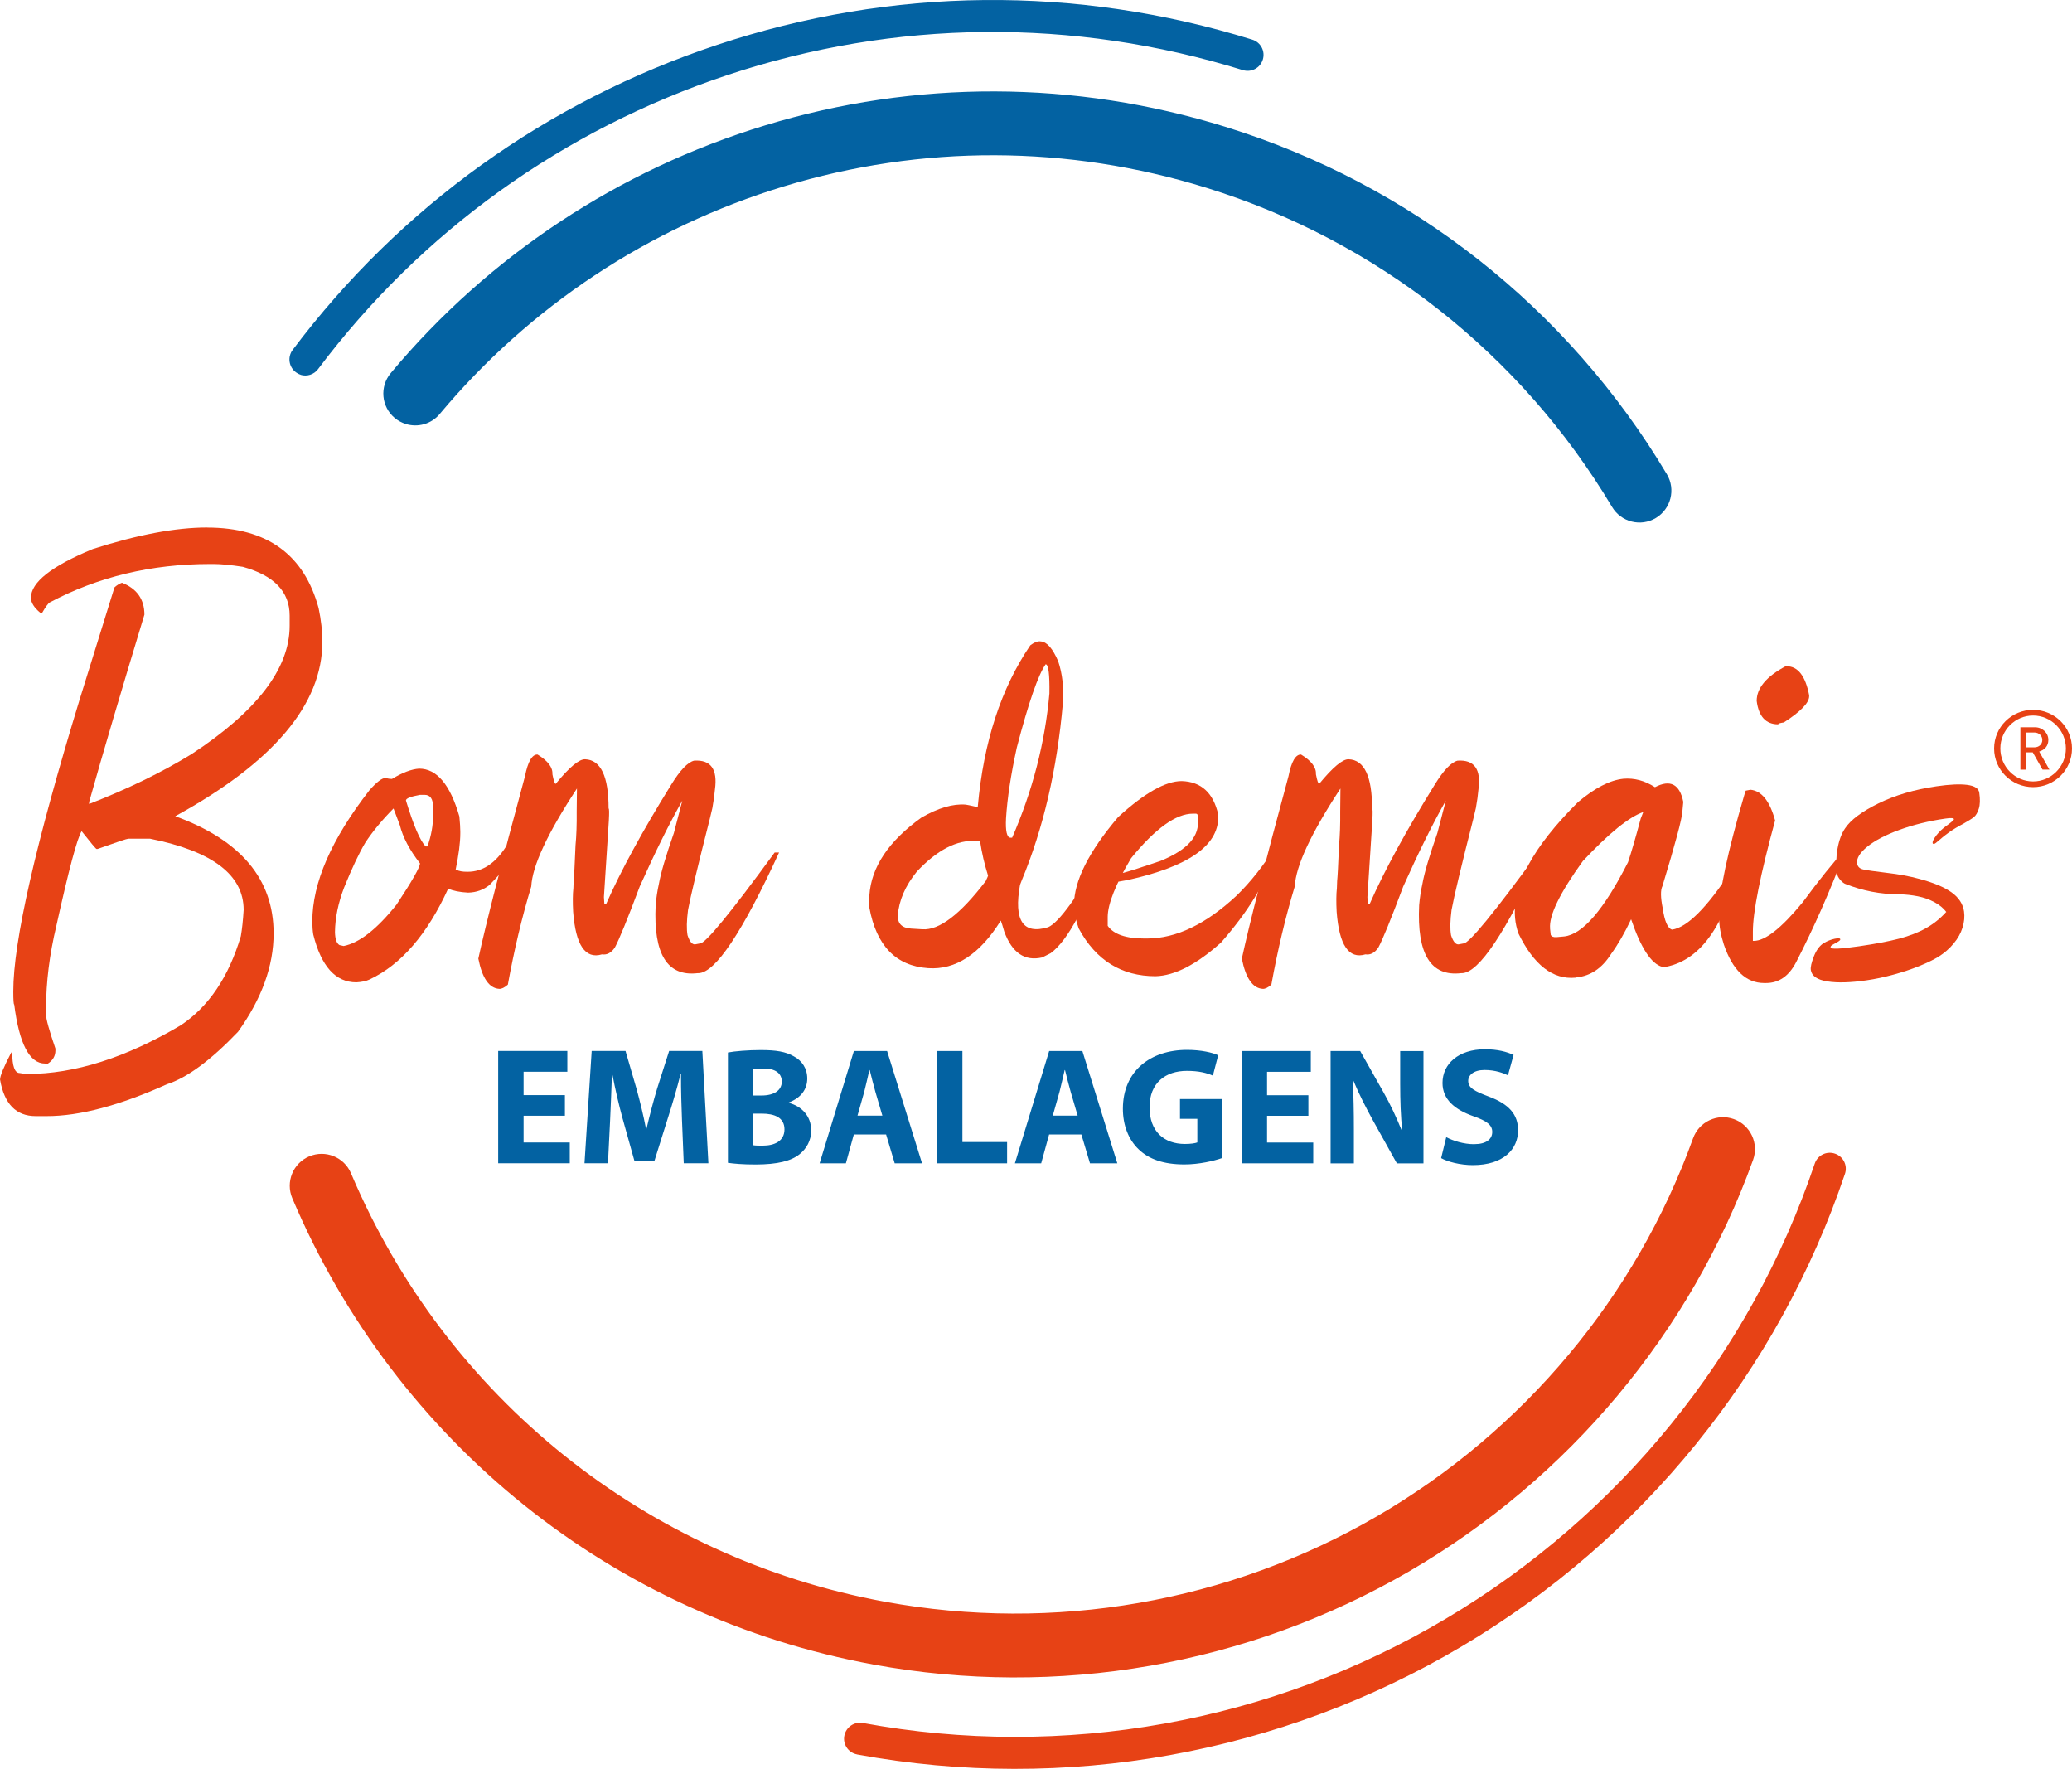 <svg xmlns="http://www.w3.org/2000/svg" id="Camada_2" data-name="Camada 2" viewBox="0 0 331.98 283.34"><defs><style>      .cls-1 {        fill: #e74215;      }      .cls-2 {        fill: #0362a2;      }    </style></defs><g id="Camada_1-2" data-name="Camada 1"><g><path class="cls-1" d="m325.74,126.09c-3.45,0-6.24-2.77-6.24-6.19s2.79-6.19,6.24-6.19,6.24,2.77,6.24,6.19-2.79,6.19-6.24,6.19m0-11.47c-2.89,0-5.24,2.37-5.24,5.28s2.34,5.28,5.24,5.28,5.26-2.37,5.26-5.28-2.36-5.28-5.26-5.28m1.52,8.67l-1.57-2.77h-1.03v2.77h-.95v-6.79h2.33c1.19,0,2.15.89,2.15,2.03,0,.99-.62,1.61-1.47,1.86l1.64,2.89h-1.1Zm-1.33-5.95h-1.28v2.38h1.28c.76,0,1.29-.5,1.29-1.18s-.53-1.2-1.29-1.2"></path><path class="cls-2" d="m90.51,178.73h-6.62v4.28h7.4v3.33h-11.47v-17.99h11.08v3.33h-7.01v3.75h6.62v3.3Zm18.76.73c-.08-2.18-.17-4.77-.16-7.41h-.07c-.57,2.3-1.33,4.86-2.01,6.98l-2.2,7.01h-3.16l-1.94-6.95c-.58-2.12-1.18-4.67-1.62-7.04h-.06c-.09,2.45-.19,5.22-.3,7.46l-.34,6.83h-3.76l1.15-17.99h5.42l1.75,6.01c.57,2.06,1.12,4.32,1.53,6.43h.09c.49-2.08,1.1-4.45,1.71-6.46l1.91-5.98h5.32l.97,17.99h-3.95l-.28-6.88Zm7.36-10.86c1.07-.21,3.21-.39,5.25-.39,2.48,0,4,.25,5.32,1.01,1.26.67,2.14,1.9,2.14,3.55s-.93,3.07-2.95,3.83v.07c2.05.54,3.58,2.11,3.58,4.41,0,1.65-.76,2.93-1.87,3.82-1.32,1.06-3.49,1.64-7.07,1.64-2,0-3.48-.13-4.4-.27v-17.66Zm4.03,6.89h1.32c2.15,0,3.28-.89,3.28-2.23s-1.04-2.09-2.87-2.09c-.89,0-1.39.06-1.72.13v4.19Zm0,7.96c.39.07.87.07,1.56.07,1.85,0,3.47-.71,3.47-2.61s-1.61-2.52-3.64-2.52h-1.39v5.06Zm16.14-1.72l-1.27,4.62h-4.21l5.49-17.99h5.32l5.6,17.99h-4.38l-1.38-4.62h-5.17Zm4.57-3.03l-1.12-3.82c-.31-1.06-.63-2.41-.9-3.46h-.06c-.26,1.06-.54,2.42-.82,3.47l-1.08,3.82h3.98Zm8.76-10.34h4.07v14.58h7.16v3.41h-11.22v-17.99Zm17.96,13.37l-1.27,4.62h-4.21l5.49-17.99h5.32l5.6,17.99h-4.38l-1.38-4.62h-5.17Zm4.57-3.03l-1.12-3.82c-.31-1.06-.63-2.41-.9-3.46h-.06c-.26,1.06-.54,2.42-.82,3.47l-1.08,3.82h3.98Zm23.11-2.66v9.48c-1.26.44-3.63,1.01-6.01,1.01-3.29,0-5.66-.82-7.31-2.41-1.65-1.56-2.55-3.9-2.54-6.55.02-5.98,4.38-9.39,10.27-9.39,2.32,0,4.11.44,5,.86l-.85,3.26c-1-.43-2.21-.76-4.18-.76-3.39,0-5.97,1.91-5.97,5.82s2.34,5.89,5.67,5.89c.92,0,1.66-.11,1.99-.25v-3.78h-2.78v-3.17h6.71Zm13.86,2.7h-6.62v4.28h7.4v3.33h-11.47v-17.99h11.08v3.33h-7.01v3.75h6.62v3.3Zm3.56,7.61v-17.99h4.74l3.73,6.6c1.08,1.89,2.13,4.14,2.94,6.17h.07c-.25-2.39-.33-4.8-.33-7.52v-5.24h3.73v17.99h-4.26l-3.86-6.93c-1.07-1.94-2.25-4.25-3.12-6.35h-.09c.13,2.39.18,4.94.18,7.87v5.41h-3.73Zm23.04-3.07c1.87,0,2.86-.78,2.86-1.96,0-1.1-.86-1.76-3.01-2.51-3-1.06-4.96-2.7-4.96-5.33,0-3.07,2.57-5.4,6.8-5.4,2.05,0,3.53.41,4.59.91l-.9,3.26c-.71-.34-2.01-.85-3.75-.85s-2.62.82-2.62,1.74c0,1.14,1,1.65,3.33,2.53,3.18,1.19,4.66,2.84,4.66,5.39,0,3-2.3,5.58-7.25,5.58-2.04,0-4.08-.55-5.08-1.12l.82-3.36c1.08.58,2.77,1.13,4.51,1.13Z"></path><path class="cls-1" d="m139.97,266.65c-41.74-7.65-76.56-35.58-93.14-74.71-1.1-2.6.11-5.6,2.71-6.7,2.6-1.1,5.6.11,6.7,2.71,15.23,35.95,47.23,61.61,85.58,68.64,27.06,4.96,55.04.1,78.79-13.69,23.5-13.65,41.49-35.15,50.66-60.56.96-2.66,3.88-4.03,6.54-3.07,2.65.96,4.03,3.89,3.07,6.54-9.98,27.66-29.57,51.07-55.14,65.93-25.86,15.02-56.32,20.31-85.77,14.91"></path><path class="cls-2" d="m65.02,67.92c-.63-.2-1.23-.51-1.77-.96-2.17-1.81-2.45-5.03-.64-7.2,15.72-18.79,36.45-32.51,59.96-39.67,24.09-7.34,49.6-7.26,73.75.22,29.7,9.2,54.83,28.97,70.75,55.66,1.45,2.42.65,5.56-1.77,7.01-2.42,1.45-5.56.66-7.01-1.77-14.62-24.51-37.7-42.67-65-51.13-22.19-6.88-45.61-6.95-67.74-.21-21.61,6.58-40.66,19.19-55.1,36.45-1.36,1.63-3.52,2.19-5.43,1.6"></path><path class="cls-1" d="m137.33,281.04c-1.39-.26-2.31-1.59-2.05-2.98.26-1.39,1.59-2.31,2.98-2.05,32.16,5.9,65.34-.04,93.42-16.72,27.81-16.52,48.79-42.41,59.08-72.89.45-1.34,1.9-2.06,3.24-1.6,1.34.45,2.06,1.9,1.6,3.24-10.68,31.64-32.45,58.51-61.31,75.65-29.14,17.31-63.58,23.48-96.95,17.36"></path><path class="cls-2" d="m48.18,60.03c-.27-.08-.54-.22-.78-.4-1.13-.85-1.36-2.45-.51-3.58,17.21-22.9,40.74-39.8,68.04-48.87,27.9-9.28,57.54-9.57,85.72-.83,1.35.42,2.1,1.85,1.68,3.2-.42,1.35-1.85,2.1-3.2,1.68-27.15-8.41-55.71-8.14-82.6.8-26.31,8.75-48.99,25.03-65.57,47.1-.67.89-1.8,1.22-2.8.91"></path><path class="cls-1" d="m33.18,84.51c9.58,0,15.54,4.3,17.87,12.91.4,1.9.6,3.7.6,5.4,0,10.01-7.86,19.32-23.57,27.93,10.51,3.83,15.76,10.09,15.76,18.77,0,5.21-1.9,10.46-5.7,15.76-4.38,4.58-8.18,7.38-11.41,8.41-7.56,3.4-13.96,5.1-19.22,5.1h-1.8c-3.13,0-5.03-1.95-5.7-5.85,0-.6.6-2.05,1.8-4.35h.15c0,2.2.4,3.3,1.2,3.3.55.1.95.15,1.2.15,7.6,0,15.81-2.6,24.62-7.81,4.46-2.98,7.66-7.73,9.61-14.26.2-1.15.35-2.55.45-4.21,0-5.61-5-9.41-15.01-11.41h-3.45c-.23,0-1.88.55-4.95,1.65h-.15c-.1,0-.9-.95-2.4-2.85-.7,1.08-2.05,6.13-4.05,15.16-1.1,4.6-1.65,9.01-1.65,13.21v1.05c0,.67.5,2.48,1.5,5.4v.3c0,.88-.4,1.58-1.2,2.1h-.45c-2.5,0-4.15-3.15-4.95-9.46-.1,0-.15-.7-.15-2.1,0-7.96,3.55-23.57,10.66-46.84l5.55-17.87c.35-.33.75-.58,1.2-.75,2.4.95,3.6,2.65,3.6,5.11-3.7,12.19-6.66,22.19-8.86,30.03v.3c6.13-2.38,11.58-5.03,16.37-7.96,10.51-6.88,15.76-13.74,15.76-20.57v-1.65c0-3.83-2.5-6.43-7.51-7.81-1.95-.3-3.5-.45-4.66-.45h-.6c-9.38,0-17.94,2.05-25.68,6.16-.27.18-.67.73-1.2,1.65h-.3c-1-.82-1.5-1.63-1.5-2.4,0-2.48,3.3-5.08,9.91-7.81,7.18-2.3,13.29-3.45,18.32-3.45"></path><path class="cls-1" d="m67.15,123.13c2.83,0,4.98,2.55,6.45,7.66.1,1.03.15,1.83.15,2.4v.3c0,1.48-.25,3.43-.75,5.86h.15c.4.2.95.3,1.65.3h.15c2.38,0,4.43-1.36,6.16-4.09.4-.1.75-.15,1.05-.15.4,0,.61.09.64.26.22.83-1.23,2.85-4.35,6.08-.98.8-2.13,1.21-3.45,1.24-1.35-.07-2.42-.29-3.19-.64-3.35,7.33-7.56,12.19-12.61,14.56-.52.25-1.23.4-2.1.45-3.33,0-5.63-2.55-6.91-7.66-.1-.63-.15-1.33-.15-2.1,0-6.16,3.05-13.16,9.16-21.02,1.15-1.3,2-1.95,2.55-1.95.4.1.75.15,1.05.15,1.7-1.03,3.15-1.57,4.35-1.65m-13.48,26.16c.02,1.13.26,1.83.72,2.1l.67.15c2.53-.5,5.35-2.71,8.48-6.64,2.5-3.78,3.75-5.98,3.75-6.6-1.68-2.15-2.75-4.19-3.23-6.12l-1.01-2.67c-1.83,1.85-3.33,3.67-4.5,5.44-1.03,1.73-2.16,4.13-3.41,7.21-.95,2.48-1.44,4.86-1.47,7.13m11.37-21.06c1.2,3.95,2.25,6.41,3.15,7.36h.3c.6-1.7.9-3.35.9-4.96v-1.35c0-1.3-.45-1.95-1.35-1.95h-.75c-1.5.27-2.25.57-2.25.9"></path><path class="cls-1" d="m86.14,120.88c1.65,1,2.44,2.05,2.37,3.15.2,1.03.37,1.54.52,1.54,2.2-2.68,3.78-3.99,4.73-3.94,2.5.1,3.75,2.73,3.75,7.88.1,0,.11.65.04,1.95l-.79,12.24.07,1.09h.3c2.35-5.33,5.82-11.69,10.4-19.07,1.43-2.33,2.65-3.61,3.68-3.87,2.68-.17,3.79,1.36,3.34,4.62-.08.9-.21,1.89-.41,2.97l-.41,1.72c-1.93,7.58-3.09,12.45-3.49,14.6-.23,1.75-.25,3.1-.08,4.06.33,1,.73,1.49,1.2,1.46l.79-.15c.85.05,4.84-4.81,11.97-14.57h.71c-5.9,12.81-10.21,19.26-12.91,19.33h-.15c-4.86.57-7.1-3.05-6.72-10.89.1-1.15.27-2.29.52-3.41.32-1.8,1.13-4.52,2.4-8.15l1.35-5.18c-2.05,3.6-4.33,8.2-6.83,13.77-1.95,5.21-3.28,8.46-3.98,9.76-.58.85-1.26,1.21-2.06,1.09-2.68.8-4.22-1.48-4.62-6.83-.08-1.53-.07-2.79.04-3.79l.04-1.13c.08-.73.17-2.63.3-5.7.15-1.55.21-3.37.19-5.44l.04-3.68c-4.71,7.16-7.15,12.39-7.32,15.69-1.48,4.88-2.73,10.12-3.75,15.73-.55.48-1.01.7-1.39.67-1.6-.1-2.72-1.71-3.34-4.84,1.22-5.61,3.72-15.34,7.47-29.2.47-2.37,1.15-3.54,2.03-3.49"></path><path class="cls-1" d="m166.62,102.75h.15c.98.08,1.9,1.14,2.78,3.19.67,2,.92,4.23.75,6.68-.93,10.59-3.13,20.07-6.61,28.45l-.26.67c-1.03,5.73.48,8,4.5,6.79,1.73-.73,4.77-4.94,9.12-12.65h.15v.15c-3.13,9.06-6.08,14.61-8.86,16.66l-1.35.68c-2.8.65-4.83-.73-6.08-4.13-.25-.88-.44-1.47-.56-1.77-3.35,5.38-7.23,7.92-11.64,7.62-5.15-.35-8.29-3.58-9.42-9.69v-1.95c.3-4.55,3.09-8.72,8.37-12.5,2.68-1.53,5.03-2.22,7.06-2.06.1,0,.75.14,1.95.41v-.15c.93-10.31,3.73-18.9,8.41-25.78.6-.45,1.11-.66,1.54-.64m-22.75,43.92c-.07,1.3.63,2,2.1,2.1l1.8.11c2.7.2,6.09-2.38,10.17-7.73.25-.53.37-.81.37-.86-.57-1.8-1-3.64-1.28-5.52l-.6-.04c-3.1-.2-6.28,1.44-9.54,4.92-1.85,2.28-2.86,4.62-3.04,7.02m17.34-15.54c-.1,2,.13,3.03.68,3.08h.3c3.28-7.53,5.27-15.23,5.97-23.09.05-3.1-.15-4.66-.6-4.69-1.2,1.7-2.74,6.14-4.62,13.33-.95,4.33-1.53,8.12-1.73,11.37"></path><path class="cls-1" d="m189.33,125.12c3.13.1,5.08,1.89,5.86,5.37v.41c0,4.58-4.82,7.93-14.45,10.06l-1.69.3c.13-.35.19-.76.19-1.24,0-.05.24-.11.71-.19,1.03-.27,3.02-.91,5.97-1.91,4.38-1.78,6.37-4.03,5.97-6.76v-.52c0-.2-.1-.3-.3-.3h-.45c-2.73,0-6.03,2.38-9.91,7.13-2.48,4.18-3.73,7.31-3.75,9.38v1.46c.95,1.35,2.9,2.03,5.86,2.03h.45c4.65,0,9.43-2.29,14.34-6.87,2.25-2.2,4.28-4.75,6.08-7.66,0,.33-.06.81-.19,1.46-1.28,4.23-4.07,8.8-8.37,13.7-3.93,3.53-7.43,5.33-10.51,5.41-5.45,0-9.56-2.55-12.31-7.66-.5-1.4-.75-2.65-.75-3.75,0-3.83,2.35-8.52,7.06-14.07,4.21-3.86,7.61-5.78,10.21-5.78"></path><path class="cls-1" d="m208.47,120.88c1.65,1,2.44,2.05,2.37,3.15.2,1.03.37,1.54.52,1.54,2.2-2.68,3.78-3.99,4.73-3.94,2.5.1,3.75,2.73,3.75,7.88.1,0,.11.65.04,1.95l-.79,12.24.07,1.09h.3c2.35-5.33,5.82-11.69,10.4-19.07,1.43-2.33,2.65-3.61,3.68-3.87,2.68-.17,3.79,1.36,3.34,4.62-.08.9-.21,1.89-.41,2.97l-.41,1.72c-1.93,7.58-3.09,12.45-3.49,14.6-.23,1.75-.25,3.1-.08,4.06.33,1,.73,1.49,1.2,1.46l.79-.15c.85.05,4.84-4.81,11.97-14.57h.71c-5.9,12.81-10.21,19.26-12.91,19.33h-.15c-4.86.57-7.1-3.05-6.72-10.89.1-1.15.27-2.29.52-3.41.32-1.8,1.13-4.52,2.4-8.15l1.35-5.18c-2.05,3.6-4.33,8.2-6.83,13.77-1.95,5.21-3.28,8.46-3.98,9.76-.58.85-1.26,1.21-2.06,1.09-2.68.8-4.22-1.48-4.62-6.83-.08-1.53-.07-2.79.04-3.79l.04-1.13c.08-.73.17-2.63.3-5.7.15-1.55.21-3.37.19-5.44l.04-3.68c-4.71,7.16-7.15,12.39-7.32,15.69-1.48,4.88-2.73,10.12-3.75,15.73-.55.48-1.01.7-1.39.67-1.6-.1-2.72-1.71-3.34-4.84,1.22-5.61,3.72-15.34,7.47-29.2.47-2.37,1.15-3.54,2.03-3.49"></path><path class="cls-1" d="m260.09,124.75c1.75-.15,3.44.3,5.07,1.35,2.45-1.28,3.97-.49,4.54,2.36l-.15,1.58c-.07,1.18-1.14,5.14-3.19,11.9-.32.63-.31,1.8.04,3.53.3,2.1.8,3.25,1.5,3.45,2.43-.35,5.59-3.52,9.5-9.5l1.35-2.93c.13.2.2.35.23.45-2.25,10.84-6.28,16.82-12.09,17.94h-.56c-1.75-.47-3.42-3.01-4.99-7.62-1.03,2.18-2.1,4.04-3.23,5.59-1.43,2.25-3.27,3.49-5.52,3.72l-.15.04c-3.63.35-6.68-2.02-9.16-7.09-.27-.8-.45-1.59-.52-2.36-.52-5.26,2.83-11.47,10.06-18.66,2.7-2.28,5.13-3.53,7.28-3.75m-11.75,23.98l.11,1.01c.13.3.44.42.94.38l1.2-.11c2.95-.3,6.37-4.26,10.25-11.9.52-1.55,1.2-3.88,2.03-6.98l.41-1.05c-2.3.8-5.53,3.42-9.68,7.85-3.7,5.13-5.45,8.73-5.25,10.81"></path><path class="cls-1" d="m279.68,126.66l.79-.15c1.78.17,3.09,1.81,3.94,4.92-2.38,8.73-3.56,14.66-3.56,17.79v1.5h.15c1.83,0,4.43-2.05,7.81-6.16,2.68-3.63,4.94-6.44,6.79-8.44v.3c-2.4,6.36-5.02,12.28-7.84,17.75-1.15,2.2-2.75,3.3-4.8,3.3h-.3c-2.9,0-5.05-2.05-6.46-6.16-.5-1.55-.75-2.95-.75-4.2v-.9c0-3.4,1.34-9.68,4.02-18.84.1-.27.17-.51.23-.71m6.57-19.93c1.8,0,3,1.55,3.6,4.65v.15c0,1.05-1.35,2.45-4.06,4.2-.6.08-.9.17-.9.3-1.98,0-3.13-1.25-3.45-3.75,0-2.05,1.55-3.91,4.65-5.56h.15Z"></path><path class="cls-1" d="m311.84,146.09c-.46-.61-1.1-1.14-1.9-1.57-.81-.43-1.69-.75-2.65-.94-.96-.19-1.94-.3-2.96-.32-3.01,0-5.89-.56-8.66-1.66-.24-.09-.51-.3-.81-.64-.3-.34-.48-.69-.53-1.04-.18-1.28-.16-2.6.08-3.95.24-1.35.64-2.44,1.21-3.27.9-1.36,2.69-2.7,5.36-4.01,2.68-1.31,5.77-2.22,9.28-2.73,2.1-.31,3.74-.38,4.93-.23,1.19.16,1.83.57,1.93,1.24.16,1.09.13,1.96-.08,2.6-.21.64-.47,1.08-.79,1.33-.31.25-.88.6-1.69,1.06-.87.45-1.62.91-2.25,1.35-.63.45-1.16.87-1.59,1.26-.44.39-.71.6-.83.61-.15.02-.23-.03-.24-.14-.04-.25.17-.66.61-1.24.45-.58,1.02-1.11,1.72-1.6.74-.54,1.1-.86,1.08-.98-.03-.19-.48-.22-1.37-.09-2.7.39-5.15,1-7.37,1.81-2.22.81-3.93,1.71-5.14,2.69-1.2.98-1.75,1.88-1.63,2.69.08.51.4.83.98.96.58.13,1.84.31,3.77.54,1.94.22,3.69.55,5.26.98,2.24.6,3.95,1.31,5.11,2.14,1.16.83,1.83,1.85,2.01,3.06.12.83.04,1.69-.24,2.59-.28.9-.75,1.75-1.43,2.56-.67.81-1.47,1.51-2.42,2.11-.81.49-1.84.99-3.1,1.5-1.26.51-2.64.97-4.13,1.37-1.5.41-2.93.71-4.32.91-2.55.37-4.64.43-6.26.17-1.62-.25-2.51-.87-2.65-1.84-.06-.44.1-1.16.49-2.16.39-1,.92-1.72,1.58-2.14.59-.34,1.18-.57,1.75-.69.58-.12.88-.09.9.08,0,.05,0,.09-.04.14-.04.05-.08.09-.14.13-.05.04-.11.08-.16.11-.27.16-.5.29-.67.38-.17.09-.31.18-.41.26-.1.08-.14.18-.13.3.04.3,1.57.24,4.59-.2,2.62-.38,4.76-.79,6.41-1.22,1.65-.44,3.08-.99,4.29-1.68,1.21-.68,2.28-1.54,3.2-2.56"></path></g></g></svg>
